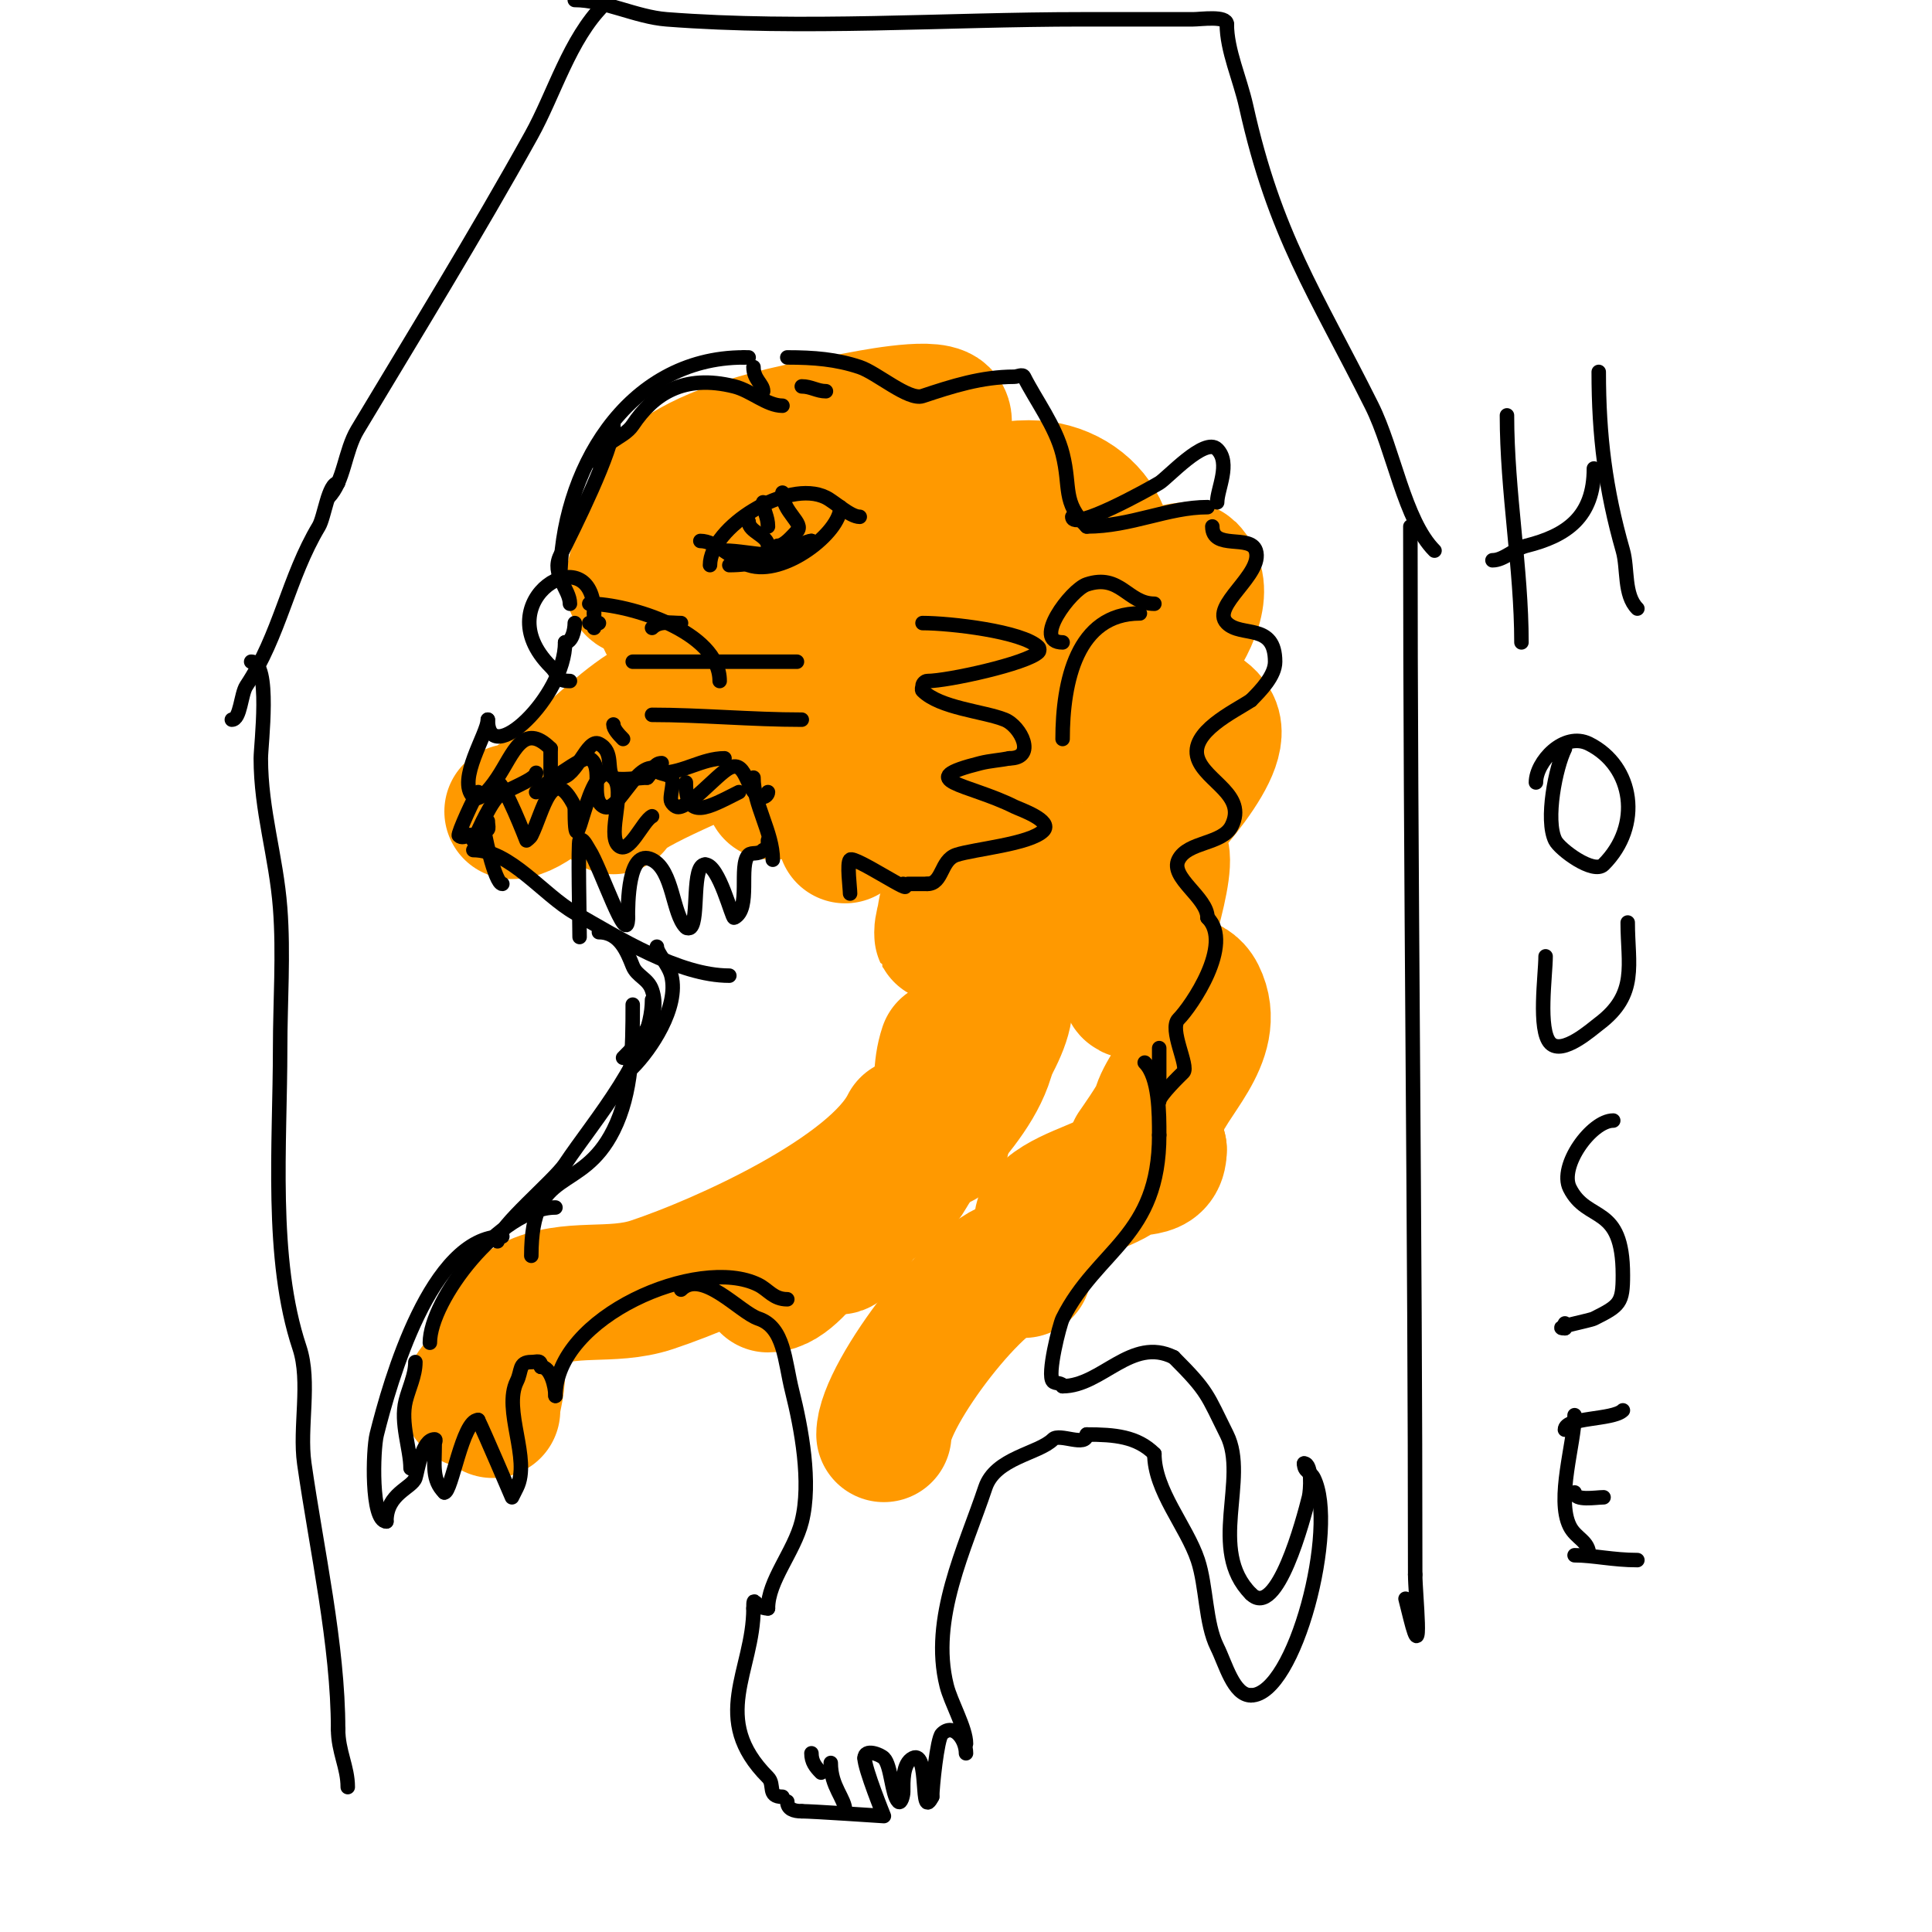<svg viewBox='0 0 400 400' version='1.1' xmlns='http://www.w3.org/2000/svg' xmlns:xlink='http://www.w3.org/1999/xlink'><g fill='none' stroke='#ff9900' stroke-width='28' stroke-linecap='round' stroke-linejoin='round'><path d='M134,109c0,-14.947 32.495,-20.09 43,-22c2.164,-0.393 15.785,-3.215 18,-1c2.138,2.138 -3.327,7.193 -4,8c-6.247,7.497 -44.442,28.147 -17,19c3.536,-1.179 6.464,-3.821 10,-5c5.44,-1.813 10.681,-2.872 16,-5'/><path d='M200,103c4.28,-0.951 8.616,-2 13,-2c13.366,0 21.88,14.12 11,25c-0.89,0.89 -12.906,8.094 -14,7c-2.249,-2.249 7.357,-7.633 8,-8c2.005,-1.146 27.437,-7.563 28,-7c7.806,7.806 -13.272,28.272 -18,33'/><path d='M228,151c-0.667,0.333 -1.255,1 -2,1c-0.471,0 0.667,-0.667 1,-1c2.432,-2.432 3.968,-1.787 7,-3c4.993,-1.997 14.466,-3.067 17,2c2.927,5.854 -13.4,22.4 -17,26c-0.777,0.777 -6,1.829 -6,3c0,0.195 2.692,-1.897 3,-2c1.806,-0.602 6.867,-2.066 9,-1c2.939,1.469 -4.707,24.414 -6,27'/><path d='M234,203c-2.206,6.618 10.51,-3.981 14,3c4.558,9.115 -6.362,17.447 -8,24c-0.361,1.445 -5,8 -5,8c0,0 4.595,0 5,0'/><path d='M240,238c0,5.209 -5.058,2.793 -8,5c-3.675,2.756 -13.189,4.784 -16,9c-0.762,1.144 -0.028,3.028 -1,4'/><path d='M215,256c-1.132,2.263 -3,4.616 -3,7'/><path d='M211,262c-7.667,0 -28,26.734 -28,35'/><path d='M139,145c-8.011,0 -26.151,23 -33,23'/><path d='M127,167c0,-3.075 20.23,-11.115 24,-13c1.521,-0.76 6.636,-5 8,-5c2,0 2,6 0,6c-0.471,0 -0.789,-0.578 -1,-1c-2.395,-4.789 -5.145,-8.145 -9,-12'/><path d='M149,137c5.605,0 9.833,-0.278 15,-2c0.806,-0.269 3.863,-3.137 5,-2c1.295,1.295 -0.856,6.287 0,8c0.56,1.121 5.713,-3.809 6,-4'/><path d='M190,132c0.805,0.805 4,12.255 4,8'/><path d='M207,170c0,4.754 3.507,10.069 4,15c0.852,8.519 -1.845,15.918 -3,24c-1.157,8.102 -13,21.058 -13,27c0,0.667 0,-1.333 0,-2c0,-1.333 0,-2.667 0,-4c0,-4.437 -0.415,-8.754 1,-13'/><path d='M204,207c5.202,15.605 -9.657,24.9 -16,36c-2.358,4.127 -5.716,4.716 -9,8c-2.091,2.091 -3.071,5.071 -5,7c-0.236,0.236 -0.851,0.298 -1,0c-1.004,-2.008 1,-2.308 1,-4'/><path d='M190,232c-6.958,10.437 -12.508,17.508 -21,26c-2.421,2.421 -6.233,8 -10,8'/><path d='M188,233c-6.994,13.989 -38.367,28.122 -53,33c-8.482,2.827 -17.08,0.04 -25,4c-4.137,2.068 -5.276,8.552 -7,12c-0.585,1.17 -7.913,8 -5,8'/><path d='M103,284c0,3.601 -1,5.508 -1,8'/><path d='M209,168c-2.616,0 -10.209,14.492 -12,17c-1.598,2.237 -2,10.749 -2,8c0,-3.516 6.565,-19.978 8,-25c0.868,-3.038 1,-4.962 1,-8c0,-1.667 1.179,-6.179 0,-5c-3.608,3.608 -5.788,8.631 -10,12c-1.136,0.909 -5,6.587 -5,5'/><path d='M189,172c0,-3.465 4.194,-24.805 2,-27c-0.471,-0.471 -1.529,-0.471 -2,0c-5.075,5.075 -7.166,13.623 -10,20c-1.091,2.456 -2.798,4.596 -4,7c-0.149,0.298 0,1.333 0,1c0,-6.025 2.391,-21.609 -1,-25c-0.736,-0.736 -1.805,0.805 -2,1c-2.439,2.439 -12,15.191 -12,15'/><path d='M160,164c0,-4 0,-8 0,-12'/><path d='M158,113c-5.18,0 -11.385,7.385 -15,11c-0.74,0.74 -4.668,5.332 -5,5c-0.72,-0.72 -0.675,-8.702 -1,-10c-0.456,-1.823 -2,-3.276 -2,-5'/><path d='M135,113c-2.091,0 -4,6.166 -4,8c0,2.357 4.764,-0.255 7,-1c6.336,-2.112 12.5,-4.375 19,-6c7.767,-1.942 6.022,4.022 10,8c1.141,1.141 5.085,-0.817 6,-1c8.3,-1.66 16.354,-1 24,-1'/><path d='M197,120c2.552,2.552 3,9.689 3,12'/></g>
<g fill='none' stroke='#000000' stroke-width='3' stroke-linecap='round' stroke-linejoin='round'><path d='M147,117c0,-7.771 16.107,-17.946 24,-14c1.833,0.917 5.021,4 7,4'/><path d='M151,117c9.622,0 14.92,-5 17,-5'/><path d='M168,112c-4.973,4.973 -12.375,2 -18,2'/><path d='M119,129c0,1.57 -0.611,4 -2,4'/><path d='M117,133c0,11.236 -16,26.387 -16,16'/><path d='M101,149c0,2.864 -6.504,12.496 -3,16c1.411,1.411 4.529,-3.294 5,-4c3.298,-4.947 5.294,-11.706 11,-6'/><path d='M114,155c0,1.667 0,3.333 0,5c0,1.567 0.667,1 2,1c3.37,0 5.564,-8.218 8,-7c3.24,1.62 1.426,5.426 3,7c0.707,0.707 5.889,0 7,0'/><path d='M134,161c1.311,-1.311 1.345,-3 3,-3'/><path d='M137,160c4.427,0 8.43,-3 13,-3'/><path d='M118,141c-2.861,0 -2.163,-1.163 -4,-3c-13.756,-13.756 9,-27.392 9,-11'/><path d='M123,127l0,2'/><path d='M123,130c0,-0.471 0.529,-1 1,-1'/><path d='M123,128c0,0.471 -0.529,1 -1,1'/><path d='M118,125c0,-3.035 -3.956,-6.089 -2,-10c2.755,-5.51 11,-21.971 11,-27'/><path d='M124,96c0,-4.65 4.972,-4.958 7,-8c4.282,-6.423 10.538,-10.615 21,-8c3.517,0.879 6.771,4 10,4'/><path d='M163,74c5.491,0 10.114,0.371 15,2c3.544,1.181 10.112,6.963 13,6c6.089,-2.03 12.233,-4 19,-4c0.667,0 1.702,-0.596 2,0c2.379,4.758 6.576,10.302 8,16c1.767,7.069 -0.136,9.864 5,15'/><path d='M225,109c9.16,0 16.791,-4 25,-4'/><path d='M251,109c0,4.993 7.857,1.571 9,5c1.642,4.925 -9.516,11.484 -6,15c3.009,3.009 10,-0.135 10,8c0,2.895 -2.949,5.949 -5,8'/><path d='M259,145c-3.473,2.315 -12.795,6.614 -11,12c1.609,4.827 10.227,7.546 7,14c-1.928,3.856 -9.085,3.17 -11,7c-1.853,3.705 6,7.764 6,12'/><path d='M250,190c5.473,5.473 -3.396,18.396 -6,21c-2.065,2.065 2.213,9.787 1,11c-0.537,0.537 -5,4.822 -5,6'/><path d='M222,107c0,3.138 16.054,-5.832 18,-7c1.767,-1.06 9.431,-9.569 12,-7c2.893,2.893 0,8.266 0,11'/><path d='M99,164c-0.656,0.656 -4.31,8.69 -4,9c1.127,1.127 3,-1.534 3,1'/><path d='M98,174c0,0.353 3.024,-7.024 5,-9c1.374,-1.374 8,-3.578 8,-5'/><path d='M111,164c1.461,-1.461 9.795,-7.603 11,-7c3.227,1.614 -0.1,8.45 3,10c2.815,1.408 6.126,-8 10,-8'/><path d='M135,159c1.457,1.457 2.992,0.992 4,2c0.793,0.793 -0.509,3.983 0,5c0.211,0.422 0.578,0.789 1,1c2.045,1.023 8.466,-6.733 11,-8c3.891,-1.946 3.436,6 7,6c0.471,0 1,-0.529 1,-1'/><path d='M159,164'/><path d='M101,170c0,1.333 0.567,2 -1,2'/><path d='M100,170c0,1.867 2.467,13 4,13'/><path d='M98,176c7.592,0 14.46,9.263 21,13c8.921,5.098 21.546,13 32,13'/><path d='M136,196c0,1.328 2.424,3.696 3,6c1.646,6.585 -4.385,15.385 -8,19'/><path d='M135,207c0,11.344 -11.941,24.911 -18,34c-2.3,3.451 -14,13.072 -14,16'/><path d='M104,256c-14.741,0 -23.218,29.874 -26,41c-0.806,3.226 -1.198,18 2,18'/><path d='M80,315c0,-5.794 5.298,-6.895 6,-9c0.476,-1.429 1.327,-8 4,-8c0.333,0 0,0.667 0,1c0,4.359 -0.622,7.378 2,10'/><path d='M92,309c1.519,0 3.705,-15 7,-15'/><path d='M99,294c1.208,2.416 7,16 7,16c0,0 0.667,-1.333 1,-2c2.933,-5.867 -2.933,-16.133 0,-22c1.092,-2.184 0.323,-4 3,-4c1.333,0 2,-0.567 2,1'/><path d='M112,283c2.02,0 3,4.055 3,6'/><path d='M115,289c0,-16.376 29.678,-29.161 42,-23c2.108,1.054 3.134,3 6,3'/><path d='M163,269'/><path d='M127,150c0,0.886 1.067,2.067 2,3'/><path d='M122,125c8.217,0 27,5.759 27,16'/><path d='M149,139'/><path d='M131,137c11.333,0 22.667,0 34,0'/><path d='M135,148c9.984,0 20.65,1 31,1'/><path d='M135,130c1.554,-1.554 3.858,-1 6,-1'/><path d='M125,1c-7.099,7.099 -10.24,18.432 -15,27c-11.445,20.602 -24.306,41.511 -36,61c-2.652,4.42 -2.745,10.745 -6,14'/><path d='M119,0c6.08,0 12.667,3.513 19,4c28.327,2.179 57.571,0 86,0c7.667,0 15.333,0 23,0c1.608,0 7,-0.809 7,1'/><path d='M254,5c0,5.422 2.741,11.334 4,17c5.93,26.687 14.312,38.625 26,62c4.573,9.146 6.767,23.767 13,30'/><path d='M292,109c0,72.425 1,144.792 1,217'/><path d='M293,326c0,3.933 1.706,19.823 -1,9c-0.333,-1.333 -0.667,-2.667 -1,-4'/><path d='M70,100c-2.023,0 -2.81,7.017 -4,9c-6.3,10.5 -8.061,22.592 -15,33c-1.127,1.691 -1.221,7 -3,7'/><path d='M52,137c4.178,0 2,17.221 2,20c0,10.889 3.171,20.219 4,31c0.733,9.528 0,19.432 0,29c0,19.81 -2.134,43.599 4,62c2.367,7.1 -0.066,16.536 1,24c2.548,17.833 7,37.575 7,55'/><path d='M70,358c0,4.643 2,7.843 2,12'/><path d='M141,267c4.358,-4.358 12.201,4.734 16,6c5.417,1.806 5.418,8.672 7,15c1.922,7.686 4.029,18.884 2,27c-1.571,6.283 -7,12.259 -7,18'/><path d='M159,333c-2.847,0 -3,-3.212 -3,0'/><path d='M156,333c0,12.952 -9.219,22.781 3,35c1.513,1.513 -0.254,4 3,4'/><path d='M162,372'/><path d='M163,373c0,1.536 1.315,2 3,2'/><path d='M166,375c2.181,0 17,1 17,1c0,0 -4,-9.832 -4,-12'/><path d='M179,364c0,-2.015 3.226,-0.774 4,0c1.525,1.525 1.606,7.606 3,9c0.527,0.527 1,-1.255 1,-2c0,-2.051 -0.161,-5.92 2,-7c3.557,-1.778 1.279,13.443 4,8'/><path d='M193,372c0,-1.867 1.01,-12.01 2,-13c2.404,-2.404 5,1.135 5,4'/><path d='M200,361c0,-3.172 -3.128,-8.511 -4,-12c-3.478,-13.913 3.797,-28.39 8,-41c2.075,-6.224 11.01,-7.01 14,-10c1.362,-1.362 7,1.738 7,-1'/><path d='M225,297c5.746,0 10.403,0.403 14,4'/><path d='M239,301c0,7.645 6.663,14.988 9,22c1.796,5.389 1.541,13.083 4,18c1.743,3.486 3.382,10 7,10'/><path d='M259,351c9.134,0 18.068,-34.864 13,-45c-0.714,-1.427 -2,-1.212 -2,-3'/><path d='M270,303c1.666,0 1.36,5.562 1,7c-1.109,4.436 -6.624,25.376 -12,20'/><path d='M259,330c-9.098,-9.098 -0.412,-23.824 -5,-33c-4.159,-8.318 -3.804,-8.804 -11,-16'/><path d='M243,281c-8.75,-4.375 -14.884,6 -23,6'/><path d='M220,287c0,-0.745 -1.473,-0.473 -2,-1c-1.286,-1.286 1.376,-11.751 2,-13c7.224,-14.449 20,-16.872 20,-38'/><path d='M240,235c0,-4.424 0.022,-11.978 -3,-15'/><path d='M240,225c0,-2.667 0,-5.333 0,-8'/><path d='M156,161c0,5.599 4,11.343 4,17'/><path d='M120,194c0,-2.794 -0.369,-19.631 0,-20c0.667,-0.667 1.477,1.216 2,2c2.282,3.424 8,20.709 8,14'/><path d='M130,190c0,-2.578 -0.049,-14.525 5,-12c4.415,2.208 4.18,11.18 7,14c0.236,0.236 0.764,0.236 1,0c1.731,-1.731 0.147,-13 3,-13'/><path d='M146,179c2.872,0 5.564,11.218 6,11c3.589,-1.794 0.84,-10.84 3,-13c0.626,-0.626 1.96,0.04 3,-1'/><path d='M158,176'/><path d='M159,174c0,0.667 0,1.333 0,2'/><path d='M124,193c4.316,0 5.869,4.173 7,7c0.863,2.157 3.191,2.573 4,5c1.928,5.784 -2.523,10.523 -6,14'/><path d='M131,208c0,8.92 -0.077,18.154 -4,26c-6.741,13.482 -17,7.103 -17,26'/><path d='M145,112c3.251,0 6.511,3.837 10,5c7.274,2.425 19,-6.764 19,-12'/><path d='M174,105'/><path d='M158,104c0,1.686 1,2.95 1,5'/><path d='M162,102c0,4.071 4.64,6.36 3,8'/><path d='M165,110c-0.992,0.992 -2.584,3 -4,3'/><path d='M155,108c0,2.134 4,2.866 4,5'/><path d='M116,120c0,-22.083 13.582,-46 38,-46'/><path d='M154,74l1,0'/><path d='M156,76c0,2.554 2,3.517 2,5'/><path d='M166,80c1.897,0 3.193,1 5,1'/><path d='M312,86c0,15.738 3,31.74 3,47'/><path d='M309,116c2.346,0 4.522,-2.38 7,-3c8.344,-2.086 14,-5.976 14,-16'/><path d='M331,77c0,13.176 1.367,24.283 5,37c1.063,3.722 0.157,9.157 3,12'/><path d='M324,155c-1.916,3.832 -4.107,14.785 -2,19c0.929,1.859 7.918,7.082 10,5c8.051,-8.051 6.239,-20.381 -3,-25c-5.211,-2.605 -11,3.743 -11,8'/><path d='M320,198c0,3.827 -1.648,15.352 1,18c2.516,2.516 8.555,-2.916 10,-4c8.21,-6.158 6,-12.323 6,-21'/><path d='M334,232c-4.497,0 -11.29,9.419 -9,14c3.651,7.301 11,3.044 11,18c0,5.792 -0.627,6.314 -6,9c-0.873,0.436 -9.208,2 -6,2'/><path d='M324,275l0,-1'/><path d='M326,293c0,5.719 -3.85,17.299 -1,23c1.296,2.591 4,3.001 4,6'/><path d='M324,296c0,-2.634 9.963,-1.963 12,-4'/><path d='M326,309c0,1.811 4.424,1 6,1'/><path d='M326,322c3.868,0 7.956,1 13,1'/><path d='M170,367c-1.18,-1.18 -2,-2.269 -2,-4'/><path d='M175,375c0,-2.689 -3,-5.011 -3,-10'/><path d='M191,129c5.661,0 20.71,1.71 24,5c0.236,0.236 0.236,0.764 0,1c-2.392,2.392 -18.808,6 -23,6c-0.471,0 -1,0.529 -1,1c0,0.333 -0.236,0.764 0,1c3.631,3.631 12.696,4.278 17,6c3.397,1.359 6.651,8 1,8'/><path d='M209,157c-1.988,0.398 -4.033,0.508 -6,1c-14.361,3.59 -2.544,4.228 7,9c1.013,0.506 8.089,2.911 6,5c-2.785,2.785 -14.375,3.792 -18,5c-3.327,1.109 -2.776,6 -6,6'/><path d='M192,183c-1.333,0 -2.667,0 -4,0'/><path d='M187,183c2.999,2.999 -10.109,-5.891 -11,-5c-0.707,0.707 0,5.889 0,7'/><path d='M220,133c-6.439,0 1.72,-10.907 5,-12c6.967,-2.322 8.457,4 14,4'/><path d='M236,127c-13.041,0 -16,14.126 -16,26'/><path d='M115,250c-11.419,0 -26,19.155 -26,28'/><path d='M85,304c0,-3.987 -2.158,-9.367 -1,-14c0.644,-2.575 2,-5.224 2,-8'/><path d='M103,162c1.383,0 6,12 6,12c0,0 0.789,-0.578 1,-1c2.451,-4.902 4.295,-15.411 9,-6'/><path d='M119,167c0,16.272 2.513,-11.487 8,-6c2.645,2.645 -1.333,11.667 1,14c2.196,2.196 5.044,-5.022 7,-6'/><path d='M142,162c0,8.088 4.559,5.22 11,2'/></g>
</svg>